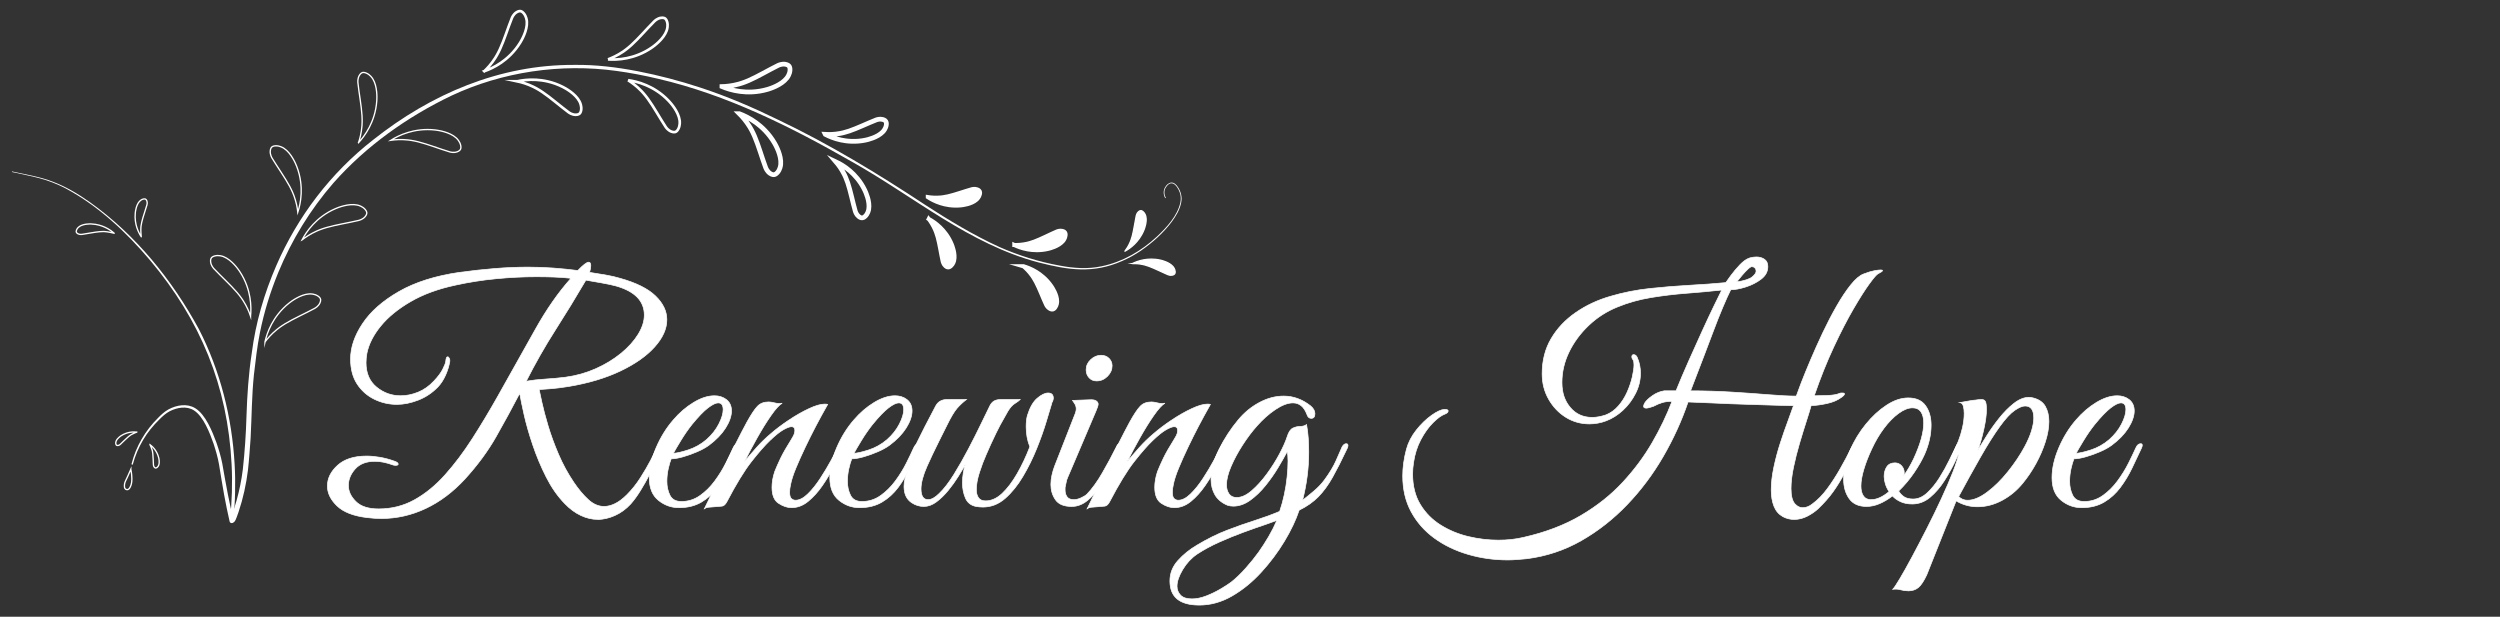 <?xml version="1.0" encoding="UTF-8"?>
<svg xmlns="http://www.w3.org/2000/svg" viewBox="0 0 3697 912">
  <rect x="0" y="0" width="3697" height="912" fill="#333333" stroke="none"/>
  <defs>
    <style>
      .cls-1, .cls-2, .cls-3, .cls-4 {
        fill: #fff;
      }

      .cls-2, .cls-5, .cls-3, .cls-6, .cls-4, .cls-7 {
        stroke: #fff;
        stroke-miterlimit: 10;
      }

      .cls-2, .cls-5, .cls-3, .cls-6, .cls-7 {
        stroke-linecap: round;
      }

      .cls-2, .cls-6 {
        stroke-width: 2px;
      }

      .cls-5 {
        stroke-width: 7px;
      }

      .cls-5, .cls-6, .cls-7 {
        fill: none;
      }

      .cls-3 {
        stroke-width: 6px;
      }

      .cls-7 {
        stroke-width: 4px;
      }
    </style>
  </defs>
  <g id="New_Logo" data-name="New Logo">
    <path class="cls-1" d="m18.1,253.58c20.17,4.55,40.91,7.62,60.31,15.21,19.43,7.43,37.51,18.15,54.44,30.13,67.77,48.36,121.61,114.72,161.17,187.61,31.79,61.79,49.05,130.74,52.95,200.02.83,13.84,1.01,27.83.68,41.69-.29,13.9-1.17,27.8-2.6,41.64-.14,1.37-1.37,2.37-2.74,2.23-1.37-.14-2.37-1.37-2.23-2.74,1.5-13.71,2.46-27.47,2.83-41.26.4-13.75.32-27.61-.42-41.33-5.85-116.09-46.01-212.9-120.38-301.66-35.5-41.94-76.61-80.56-125.33-106.64-12.18-6.31-25.2-11.4-38.46-14.93-13.31-3.63-26.96-5.91-40.41-9.13-.23-.06-.37-.29-.32-.52.05-.23.29-.37.52-.32h0Z"/>
    <path class="cls-1" d="m194.53,686c6.48-25.72,20.32-49.39,39.18-68,4.6-4.72,9.58-9.4,15.59-12.68,11.95-6.35,27.24-9.12,39.4-1.67,15.23,9.2,25.26,34.41,31.26,50.63,3.52,10.19,6.68,20.56,8.72,31.16,2.51,14.16,5.56,31.96,8.36,46,2.55,12.85,5.35,25.64,8.43,38.37.4,1.63-.61,3.28-2.24,3.67-1.65.4-3.3-.63-3.68-2.28-2.93-12.85-5.59-25.76-7.98-38.71-2.61-14.08-5.44-31.97-7.77-46.18-1.86-10.37-4.82-20.55-8.13-30.55-5.5-15.48-14.85-40.05-28.92-48.88-10.82-6.88-25.01-4.28-35.88,1.31-5.6,2.96-10.4,7.31-15,11.92-9.31,9.13-17.65,19.22-24.24,30.48-6.64,11.2-11.76,23.31-15.16,35.91-.14.53-.69.85-1.23.71-.53-.14-.84-.68-.71-1.21h0Z"/>
    <path class="cls-1" d="m1723.07,292.75c-2.83-4.66-2.98-10.75-.32-15.5,1.94-3.5,5.11-6.9,9.35-7.29,4.25-.23,7.65,3.44,9.76,6.66,4.51,6.66,6.57,14.94,4.89,22.87-2,10.47-7.58,19.79-13.78,28.27-12.67,16.82-28.55,31.02-45.82,42.97-8.73,5.88-17.95,11.05-27.62,15.21-42.85,19.02-79.83,13.4-123.57,2.2-102.57-26.86-184.78-97.71-275.7-148.68-90.46-51.79-185.12-99.26-287.19-122.99-20.2-4.78-40.94-8.82-61.5-11.6-82.5-11.31-168.3,1.2-243.77,36.5-65.57,31.4-126.4,74.54-174.67,129.13-34.13,39.22-61.68,84.2-81.54,132.23-11.86,28.82-21.12,58.81-27.26,89.37-4.04,20.39-6.45,41.23-8.81,61.85-3.28,31.25-3.24,62.55-4.92,93.96-1.15,15.82-2.14,31.43-3.91,47.18-2.61,21.05-7.11,41.87-13.9,61.98-.85,2.52-1.79,5.01-2.69,7.51-1.01,2.46-1.71,5.07-3.64,7.14-1.29,1.37-3.44,1.45-4.82.16-.71-.67-1.07-1.56-1.08-2.47-.04-2.86,1.25-5.15,2.16-7.62,2.71-7.25,5.15-14.58,7.22-22.05,4.17-14.92,7.21-30.21,9.15-45.6,2.85-25.96,4.61-51.86,5.37-78,.98-31.45,3.1-63.1,7.88-94.22,5.66-44.44,18.36-87.98,36.18-129.04,31.63-72.93,80.49-137.02,143.15-186.01,85.5-67.82,187.31-111.48,297.59-110.91,31.6-.47,63.1,3.47,94.08,9.41,30.88,6.05,61.52,14.05,91.4,23.86,39.95,12.99,78.61,29.6,116.31,48.03,75.73,36.07,147.59,79.8,217.51,125.95,35.08,22.74,70.95,44.45,108.99,61.88,28.65,12.63,58.75,22.09,89.57,27.66,20.45,3.94,41.54,5.42,62.01.98,30.74-6.32,58.73-22.59,81.61-43.81,14.51-13.68,30.54-30.9,34.79-50.67.96-5.05.78-10.35-1.12-15.13-4.16-10.83-12.61-19.66-20.7-6.39-2.57,4.48-2.33,10.09.25,14.5.14.24.06.54-.18.68s-.54.06-.68-.18h0Z"/>
    <path class="cls-6" d="m370.5,467.5c.67-6.66,1-16.45-1-28-1.71-9.88-5.63-23.86-15-38-1.85-2.79-11.62-17.21-24-22-1.64-.63-7.13-2.57-13-1-3.34.89-4.53,2.32-5,3-.27.4-1.49,2.25-1,6,.69,5.31,4.09,9.03,5,10,10.4,11.09,24.53,23.88,34,35,5.15,6.05,8.24,10.81,9,12,5.74,8.95,9.06,17.19,11,23Z"/>
    <path class="cls-6" d="m202.05,639.06c-2.27-.26-5.62-.43-9.57.19-3.38.53-8.18,1.8-13.07,4.92-.96.62-5.94,3.88-7.65,8.08-.23.56-.92,2.42-.41,4.44.29,1.15.77,1.56,1,1.72.13.1.76.52,2.05.37,1.82-.21,3.11-1.35,3.44-1.66,3.85-3.49,8.29-8.26,12.14-11.43.86-.71,1.73-1.43,2.85-2.18,0,0,.62-.42,1.3-.83,2.64-1.6,7.38-3.43,7.92-3.64Z"/>
    <path class="cls-6" d="m221.82,657.55c1.83,1.38,4.37,3.56,6.8,6.74,2.09,2.72,4.69,6.95,6.07,12.58.27,1.11,1.63,6.91-.04,11.13-.22.56-1.01,2.39-2.76,3.5-1,.63-1.63.6-1.91.56-.16-.02-.91-.15-1.74-1.14-1.17-1.4-1.32-3.12-1.35-3.57-.38-5.18-.31-11.7-.91-16.65-.13-1.11-.27-2.23-.56-3.54,0,0-.16-.73-.37-1.5-.81-2.98-2.98-7.57-3.23-8.09Z"/>
    <path class="cls-6" d="m193.42,694.15c-3.23,7.35-5.81,13.15-7.86,17.29-.23.47-1.46,2.95-1.57,6.29-.05,1.67-.14,4.15,1.57,5.5.07.05,1.43,1.1,3.14.79,1.18-.22,2.49-1.08,3.93-3.93,1.91-3.79,2.41-7.8,2.36-12.57-.04-3.32-.35-7.92-1.57-13.36Z"/>
    <path class="cls-6" d="m391.86,505.64c1.46-6.53,4.21-15.94,9.74-26.27,4.73-8.84,12.84-20.89,26.18-31.37,2.63-2.07,16.43-12.69,29.69-13.35,1.76-.09,7.58-.2,12.66,3.13,2.89,1.9,3.57,3.62,3.8,4.42.14.46.7,2.6-.93,6.01-2.32,4.83-6.72,7.29-7.89,7.92-13.36,7.26-30.79,14.96-43.27,22.55-6.79,4.13-11.21,7.67-12.31,8.57-8.26,6.69-14,13.48-17.67,18.38Z"/>
    <path class="cls-6" d="m168.73,344.81c-2.71-2.38-6.9-5.59-12.59-8.32-4.86-2.34-12.22-5-21.35-5.31-1.8-.06-11.18-.29-17.15,3.64-.79.52-3.36,2.32-4.51,5.39-.65,1.74-.4,2.71-.25,3.13.09.24.52,1.36,2.32,2.32,2.54,1.36,5.24,1.03,5.95.94,8.11-1.09,18.14-3.28,25.98-3.95,1.75-.15,3.52-.3,5.64-.28,0,0,1.18.01,2.44.09,4.85.3,12.63,2.16,13.52,2.38Z"/>
    <path class="cls-6" d="m208.81,349.99c-1.97-3.02-4.56-7.61-6.47-13.63-1.63-5.14-3.23-12.8-2.26-21.88.19-1.79,1.28-11.11,6.01-16.47.63-.71,2.77-3,5.97-3.7,1.82-.4,2.74-.02,3.13.19.23.12,1.27.71,1.97,2.62.99,2.71.29,5.33.09,6.02-2.22,7.88-5.8,17.5-7.57,25.16-.39,1.71-.79,3.45-1.07,5.55,0,0-.15,1.17-.25,2.42-.39,4.84.36,12.81.45,13.72Z"/>
    <path class="cls-6" d="m440.42,313.82c2.06-6.37,4.46-15.87,4.94-27.58.41-10.02-.46-24.51-6.63-40.31-1.22-3.11-7.72-19.28-18.81-26.57-1.47-.97-6.43-4.02-12.5-3.72-3.45.17-4.92,1.31-5.52,1.88-.35.33-1.93,1.89-2.24,5.65-.45,5.34,2.09,9.69,2.77,10.83,7.82,13.03,18.94,28.52,25.84,41.39,3.76,7.01,5.77,12.3,6.26,13.63,3.72,9.96,5.22,18.72,5.89,24.8Z"/>
    <path class="cls-6" d="m446.68,354.76c3.11-5.93,8.21-14.29,16.23-22.84,6.86-7.31,17.82-16.84,33.42-23.49,3.07-1.31,19.17-7.99,32.14-5.18,1.72.37,7.37,1.77,11.41,6.31,2.3,2.58,2.51,4.43,2.53,5.26.01.48,0,2.7-2.46,5.56-3.5,4.06-8.38,5.29-9.67,5.6-14.78,3.54-33.62,6.45-47.64,10.54-7.63,2.22-12.82,4.5-14.12,5.07-9.71,4.32-17.02,9.38-21.83,13.16Z"/>
    <path class="cls-6" d="m578.04,207.41c5.67-3.57,14.28-8.23,25.51-11.59,9.61-2.87,23.87-5.6,40.7-3.52,3.32.41,20.58,2.72,30.39,11.67,1.3,1.18,5.48,5.24,6.69,11.19.69,3.39-.06,5.09-.46,5.81-.23.42-1.35,2.34-4.92,3.57-5.06,1.75-9.91.36-11.18-.02-14.56-4.36-32.31-11.31-46.49-14.83-7.72-1.91-13.35-2.55-14.75-2.7-10.57-1.15-19.43-.44-25.49.41Z"/>
    <path class="cls-6" d="m530.18,210.99c4.55-4.91,10.72-12.52,16.08-22.94,4.59-8.92,9.89-22.43,10.94-39.36.21-3.34,1.11-20.73-5.89-32.02-.93-1.49-4.14-6.35-9.77-8.63-3.2-1.3-5.01-.88-5.8-.62-.46.15-2.54.9-4.41,4.18-2.65,4.65-2.18,9.67-2.04,10.99,1.61,15.12,5.18,33.84,6.03,48.42.46,7.94.06,13.59-.05,15-.82,10.6-3.14,19.18-5.09,24.98Z"/>
    <path class="cls-7" d="m716.16,105.31c6.32-2.2,15.34-6.02,24.97-12.7,8.24-5.71,19.27-15.15,28.15-29.61,1.75-2.85,10.72-17.78,9.85-31.03-.12-1.75-.67-7.55-4.57-12.21-2.22-2.65-4.01-3.13-4.83-3.27-.48-.08-2.67-.4-5.86,1.62-4.53,2.86-6.47,7.52-6.96,8.75-5.68,14.1-11.32,32.31-17.43,45.58-3.32,7.22-6.33,12.02-7.09,13.22-5.7,8.97-11.78,15.45-16.23,19.66Z"/>
    <path class="cls-7" d="m764.96,120.24c6.54-1.42,16.23-2.87,27.93-2.2,10.01.58,24.35,2.87,39.46,10.57,2.98,1.52,18.42,9.58,24.59,21.34.82,1.56,3.37,6.79,2.48,12.8-.51,3.42-1.79,4.76-2.41,5.31-.36.32-2.07,1.73-5.85,1.68-5.36-.08-9.44-3.04-10.5-3.83-12.2-9.07-26.52-21.65-38.65-29.79-6.6-4.43-11.68-6.95-12.95-7.57-9.54-4.68-18.11-7.04-24.1-8.31Z"/>
    <path class="cls-7" d="m928.79,118.61c6.63.9,16.23,2.86,27,7.5,9.21,3.97,21.9,11.03,33.46,23.44,2.28,2.45,14.03,15.31,15.8,28.46.23,1.74.84,7.54-2.06,12.88-1.65,3.04-3.31,3.86-4.08,4.16-.45.17-2.54.92-6.07-.43-5-1.91-7.83-6.08-8.56-7.19-8.36-12.7-17.5-29.42-26.12-41.22-4.69-6.42-8.59-10.53-9.57-11.55-7.36-7.66-14.61-12.81-19.8-16.06Z"/>
    <path class="cls-7" d="m899.13,87.82c6.68.46,16.48.5,27.96-1.85,9.82-2.01,23.68-6.35,37.53-16.15,2.73-1.93,16.85-12.14,21.26-24.66.58-1.66,2.35-7.21.6-13.02-1-3.31-2.46-4.46-3.15-4.91-.41-.26-2.3-1.42-6.03-.82-5.29.85-8.9,4.37-9.84,5.3-10.77,10.73-23.12,25.25-33.95,35.05-5.89,5.33-10.55,8.56-11.72,9.36-8.77,6.01-16.91,9.58-22.65,11.7Z"/>
    <path class="cls-5" d="m1067.65,128.03c6.18,2.59,15.44,5.77,27.07,7.24,9.95,1.25,24.47,1.6,40.73-3.22,3.2-.95,19.86-6.07,28.06-16.51,1.09-1.38,4.55-6.07,4.76-12.14.12-3.45-.89-5.01-1.41-5.66-.3-.38-1.72-2.08-5.44-2.71-5.28-.89-9.83,1.27-11.03,1.85-13.65,6.7-30.01,16.47-43.42,22.27-7.3,3.15-12.74,4.71-14.11,5.09-10.23,2.87-19.09,3.63-25.21,3.79Z"/>
    <path class="cls-5" d="m1093.39,168.16c6.27,2.36,15.19,6.4,24.65,13.31,8.1,5.92,18.89,15.63,27.41,30.29,1.68,2.89,10.27,18.04,9.08,31.27-.16,1.75-.86,7.53-4.87,12.1-2.28,2.6-4.09,3.03-4.91,3.15-.48.07-2.68.33-5.82-1.76-4.45-2.97-6.28-7.67-6.75-8.92-5.33-14.24-10.52-32.58-16.3-45.99-3.14-7.3-6.04-12.17-6.77-13.39-5.48-9.11-11.39-15.74-15.74-20.06Z"/>
    <path class="cls-5" d="m1220.48,198.7c5.24,2.73,13.14,6.22,23.25,8.36,8.65,1.84,21.38,3.22,36.02.18,2.89-.6,17.9-3.87,25.88-12.43,1.06-1.13,4.44-5,5.08-10.31.36-3.03-.41-4.47-.82-5.08-.23-.35-1.36-1.96-4.58-2.79-4.57-1.18-8.74.39-9.83.81-12.49,4.88-27.59,12.25-39.8,16.36-6.64,2.23-11.55,3.2-12.77,3.43-9.21,1.76-17.04,1.78-22.43,1.46Z"/>
    <path class="cls-5" d="m1236.21,239.35c5.34,2.51,12.9,6.7,20.73,13.44,6.7,5.77,15.5,15.07,21.95,28.57,1.27,2.66,7.76,16.59,5.77,28.12-.26,1.53-1.29,6.56-5.13,10.29-2.19,2.12-3.81,2.38-4.54,2.42-.42.03-2.38.1-4.99-1.96-3.71-2.93-4.98-7.19-5.3-8.31-3.68-12.89-6.95-29.38-11.07-41.58-2.24-6.64-4.44-11.13-5-12.25-4.17-8.39-8.9-14.64-12.42-18.74Z"/>
    <path class="cls-3" d="m1372.05,291.47c4.17,2.74,10.51,6.33,18.83,8.99,7.11,2.28,17.69,4.51,30.25,3.2,2.48-.26,15.36-1.73,22.79-8.26.98-.86,4.16-3.82,5.14-8.24.56-2.51.03-3.79-.26-4.33-.17-.32-.97-1.76-3.62-2.73-3.74-1.38-7.37-.41-8.32-.15-10.9,3.04-24.22,7.96-34.82,10.37-5.77,1.31-9.97,1.71-11.02,1.8-7.88.7-14.47.05-18.97-.67Z"/>
    <path class="cls-3" d="m1373.4,323.78c4.39,2.37,10.56,6.25,16.85,12.31,5.38,5.18,12.37,13.43,17.17,25.11.95,2.3,5.76,14.35,3.55,23.98-.29,1.28-1.39,5.47-4.81,8.43-1.95,1.68-3.32,1.82-3.94,1.83-.36,0-2.01-.02-4.12-1.89-2.99-2.64-3.86-6.29-4.08-7.26-2.5-11.04-4.48-25.1-7.39-35.58-1.58-5.7-3.23-9.59-3.64-10.56-3.12-7.27-6.82-12.76-9.59-16.38Z"/>
    <path class="cls-3" d="m1499.97,362.32c4.49,2.17,11.25,4.9,19.84,6.45,7.35,1.32,18.13,2.15,30.41-.8,2.42-.58,15-3.73,21.51-11.17.86-.99,3.62-4.33,4.02-8.84.23-2.56-.47-3.76-.82-4.26-.21-.29-1.2-1.61-3.94-2.23-3.89-.87-7.36.56-8.27.95-10.41,4.45-22.96,11.07-33.16,14.85-5.55,2.06-9.66,3-10.69,3.23-7.72,1.73-14.34,1.95-18.9,1.83Z"/>
    <path class="cls-3" d="m1513.48,393.73c4.79,1.38,11.65,3.86,19.08,8.44,6.36,3.92,14.94,10.5,22.12,20.89,1.41,2.05,8.68,12.79,8.57,22.68-.02,1.31-.2,5.64-2.91,9.26-1.54,2.06-2.86,2.49-3.46,2.63-.35.08-1.97.4-4.42-.97-3.48-1.95-5.11-5.33-5.53-6.22-4.79-10.26-9.72-23.57-14.78-33.19-2.76-5.24-5.19-8.68-5.8-9.54-4.6-6.44-9.38-11.02-12.86-13.97Z"/>
    <path class="cls-2" d="m1663.7,371.37c3.63-2.01,8.73-5.29,13.9-10.38,4.42-4.35,10.16-11.27,14.05-21.03.77-1.92,4.66-11.98,2.74-19.97-.26-1.06-1.2-4.54-4.07-6.97-1.63-1.38-2.78-1.49-3.29-1.49-.3,0-1.67.04-3.41,1.61-2.46,2.22-3.15,5.27-3.33,6.07-1.98,9.2-3.51,20.9-5.83,29.64-1.27,4.76-2.6,8-2.94,8.81-2.53,6.07-5.56,10.67-7.83,13.7Z"/>
    <path class="cls-2" d="m1674.69,389.74c3.72-1.82,9.34-4.12,16.47-5.44,6.1-1.13,15.06-1.86,25.28.54,2.01.47,12.49,3.04,17.93,9.2.72.82,3.03,3.59,3.37,7.33.2,2.13-.37,3.13-.67,3.55-.17.24-.99,1.35-3.27,1.87-3.23.74-6.12-.43-6.88-.75-8.67-3.65-19.13-9.11-27.63-12.22-4.62-1.69-8.04-2.46-8.9-2.65-6.43-1.41-11.93-1.56-15.72-1.44Z"/>
  </g>
  <g id="Text">
    <g>
      <path class="cls-4" d="m884.23,768.15c-8.54,0-17-1.99-25.38-5.94-8.39-3.97-16.23-9.76-23.55-17.38-10.67-10.97-19.89-24.15-27.66-39.55-7.77-15.39-14.4-31.24-19.89-47.55-5.49-16.3-9.76-31.24-12.8-44.81-3.05-13.56-5.19-24-6.4-31.32-11.28,21.65-22.94,43.06-34.98,64.24-12.04,21.19-27.36,41.99-45.95,62.41-17.68,19.2-37.04,33.76-58.07,43.66-21.03,9.9-42.83,14.86-65.38,14.86-7.02,0-14.17-.46-21.49-1.37-20.12-2.44-34.91-8.23-44.35-17.37-9.45-9.14-14.17-18.9-14.17-29.26,0-11.27,5.03-21.49,15.09-30.63,10.06-9.14,24.38-13.72,42.98-13.72,6.09,0,12.65.61,19.66,1.83,7.01,1.22,14.32,3.2,21.95,5.94,3.35,1.22,5.03,2.59,5.03,4.12,0,1.22-1.22,1.83-3.66,1.83-1.53,0-2.74-.15-3.66-.46-10.06-3.66-19.05-5.49-26.98-5.49-12.8,0-22.56,3.74-29.26,11.2-6.71,7.47-10.06,15.62-10.06,24.46s3.66,16.46,10.97,23.78,18.59,10.97,33.83,10.97c19.2,0,36.88-4.49,53.04-13.49,16.15-8.99,31.24-21.33,45.26-37.04,14.02-15.7,27.43-33.53,40.24-53.49,12.8-19.96,25.3-40.76,37.49-62.41,20.42-36.27,38.94-69.27,55.55-98.99,16.61-29.72,34.21-54.94,52.81-75.67-8.23-.91-16.62-1.52-25.15-1.83-8.54-.3-17.22-.46-26.06-.46-19.2,0-39.09.99-59.67,2.97-20.58,1.99-40.46,5.11-59.67,9.37-25.91,5.49-48.16,13.65-66.75,24.46-18.6,10.82-33.31,22.86-44.12,36.12-10.82,13.26-17.6,26.6-20.35,40.01-.91,4.88-1.37,9.6-1.37,14.17,0,15.54,5.18,27.59,15.55,36.12,10.36,8.54,22.25,12.8,35.66,12.8,8.53,0,17.15-1.75,25.83-5.26,8.69-3.5,16.53-9.07,23.55-16.69,5.79-6.09,10.06-11.81,12.8-17.15,2.74-5.33,4.27-9.37,4.57-12.12.3-4.27,1.21-6.4,2.74-6.4.91,0,1.75.76,2.51,2.29.76,1.53.99,3.05.69,4.57-1.22,7.02-3.36,13.87-6.4,20.58-3.05,6.71-6.71,12.34-10.97,16.92-8.54,8.84-18.29,15.4-29.26,19.66-10.97,4.27-21.49,6.4-31.55,6.4-11.89,0-23.09-2.59-33.61-7.77-10.52-5.18-18.97-12.72-25.38-22.63-6.4-9.9-9.6-22.18-9.6-36.81,0-17.07,5.94-34.52,17.83-52.35,11.89-17.83,29.79-33.61,53.72-47.32,23.93-13.72,53.72-23.16,89.39-28.35,17.98-2.44,35.44-4.34,52.35-5.72,16.92-1.37,33.3-2.06,49.15-2.06,12.8,0,25.3.46,37.49,1.37,12.19.91,24.23,2.14,36.12,3.66,7.92-8.23,13.26-12.34,16-12.34,2.13,0,3.2,1.68,3.2,5.03,0,1.22-.16,2.74-.46,4.57-.31,1.83-.76,3.66-1.37,5.49,8.23,1.22,16.23,2.51,24,3.89,7.77,1.37,14.7,2.97,20.8,4.8,24.08,6.71,41.68,15.47,52.81,26.29,11.12,10.82,16.69,22.48,16.69,34.98,0,13.42-6.02,26.83-18.06,40.24-12.04,13.42-28.96,25.3-50.75,35.66-21.8,10.37-47.32,17.99-76.58,22.86-9.45,1.53-17.76,2.59-24.92,3.2-7.17.61-13.34,1.07-18.52,1.37.61,3.05,1.98,9.45,4.12,19.2,2.13,9.76,5.18,21.26,9.14,34.52,3.96,13.26,9.07,27.2,15.32,41.84,6.24,14.63,13.79,28.5,22.63,41.61,7.01,10.37,14.17,18.9,21.49,25.6,7.32,6.71,15.09,10.06,23.32,10.06,5.18,0,10.59-1.37,16.23-4.12,5.64-2.74,11.5-7.16,17.6-13.26,7.32-7.32,13.94-15.62,19.89-24.92,5.94-9.29,11.04-18.06,15.32-26.29,4.26-8.23,7.16-14.02,8.69-17.37,2.44-4.26,5.03-6.4,7.77-6.4.92,0,1.37.61,1.37,1.83,0,.61-.46,2.14-1.37,4.57-1.53,3.36-3.81,8.46-6.86,15.32-3.05,6.86-6.71,14.4-10.97,22.63-4.27,8.23-8.84,16.31-13.72,24.23-4.88,7.93-9.76,14.63-14.63,20.12-7.01,7.62-14.86,13.33-23.55,17.15-8.69,3.81-17,5.71-24.92,5.71Zm-106.08-204.38c8.84-1.52,18.29-2.59,28.35-3.2,10.06-.61,19.96-1.52,29.72-2.74,15.85-2.13,30.78-6.32,44.81-12.57,14.02-6.24,26.44-13.79,37.26-22.63,10.82-8.84,19.27-18.21,25.38-28.12,6.09-9.9,9.14-19.43,9.14-28.58,0-20.72-13.87-35.05-41.61-42.98-5.49-1.52-12.57-3.04-21.26-4.57-8.69-1.52-16.54-2.89-23.55-4.12-14.63,25-29.65,49.54-45.04,73.61-15.39,24.08-29.8,49.38-43.21,75.9Z"/>
      <path class="cls-4" d="m1004.02,750.77c-11.28,0-21.42-3.66-30.41-10.97-8.99-7.32-13.49-18.44-13.49-33.38,0-13.72,3.35-28.42,10.06-44.12,6.7-15.7,15.24-29.49,25.6-41.38,8.84-10.36,18.75-18.9,29.72-25.6,10.97-6.7,21.33-10.06,31.09-10.06,6.7,0,12.5,1.83,17.38,5.49,5.18,3.96,7.77,9.6,7.77,16.92s-2.9,16-8.69,25.15c-5.79,9.14-14.02,17.68-24.69,25.6-4.57,3.36-10.37,6.56-17.37,9.6-7.02,3.05-14.02,5.57-21.03,7.54-7.02,1.99-12.8,2.97-17.38,2.97-1.53,3.66-2.97,8.54-4.34,14.63-1.37,6.1-2.06,12.34-2.06,18.75,0,7.62,1.52,14.48,4.57,20.58,3.04,6.1,8.69,9.14,16.92,9.14,10.06,0,19.2-2.89,27.43-8.69,8.23-5.79,15.55-13.03,21.95-21.72,6.4-8.69,11.81-17.45,16.23-26.29,4.41-8.84,8-16.3,10.74-22.4,1.83-4.27,4.26-6.4,7.32-6.4,1.52,0,2.29.76,2.29,2.29,0,1.22-.46,2.74-1.37,4.57-4.27,9.14-8.84,18.82-13.72,29.03-4.88,10.22-10.67,19.82-17.38,28.8-6.71,8.99-14.71,16.23-24,21.72-9.3,5.49-20.35,8.23-33.15,8.23Zm-8.23-80.47c4.26,0,11.43-1.6,21.49-4.8s19.2-8.3,27.43-15.32c7.92-7.01,14.02-14.7,18.29-23.09,4.27-8.38,6.4-15.47,6.4-21.26,0-6.7-2.44-10.06-7.32-10.06-3.66,0-8.69,2.44-15.09,7.32-6.4,4.88-14.33,13.11-23.78,24.69-5.79,7.32-11.28,15.25-16.46,23.78-5.19,8.54-8.84,14.79-10.97,18.75Z"/>
      <path class="cls-4" d="m1041.5,752.6c10.97-22.25,21.56-44.27,31.78-66.07,10.21-21.79,20.65-42.59,31.32-62.41,6.09-10.97,11.2-18.67,15.32-23.09,4.12-4.42,9.67-6.63,16.69-6.63,2.44,0,5.03.39,7.77,1.14,2.74.76,5.49,1.14,8.23,1.14,1.83,0,3.2-.15,4.12-.46-4.27,2.44-9.76,8.46-16.46,18.06-6.71,9.6-13.57,20.65-20.58,33.15-7.01,12.5-13.26,24.23-18.75,35.21,5.79-7.01,11.81-14.02,18.06-21.03,6.24-7.01,13.18-13.72,20.8-20.12,7.32-6.4,16.07-13.03,26.29-19.89,10.21-6.86,20.19-12.57,29.95-17.15,9.75-4.57,17.52-6.86,23.32-6.86,2.13,0,3.66.16,4.57.46-6.71,11.89-12.57,22.63-17.6,32.23s-10.14,19.82-15.32,30.63c-5.19,10.82-9.83,21.19-13.95,31.09-4.11,9.91-6.79,18.22-8,24.92-.91,3.96-1.37,7.62-1.37,10.97,0,4.88.91,8.08,2.74,9.6,1.83,1.53,3.81,2.29,5.94,2.29,5.79,0,11.89-3.12,18.29-9.37,6.4-6.24,12.57-13.95,18.52-23.09,5.94-9.14,11.27-18.06,16-26.75,4.72-8.69,8.15-15.32,10.29-19.89,1.21-2.44,2.13-3.89,2.74-4.34.61-.46,1.52-.69,2.74-.69,1.83,0,2.74,1.22,2.74,3.66,0,1.53-.46,3.2-1.37,5.03-3.66,7.02-8,15.4-13.03,25.15-5.03,9.76-10.74,19.28-17.15,28.58-6.4,9.3-13.42,17.07-21.03,23.32-7.62,6.25-15.85,9.37-24.69,9.37-6.1,0-12.42-2.13-18.97-6.4-6.56-4.26-9.83-12.19-9.83-23.78,0-3.35.3-6.93.91-10.74.61-3.81,1.67-8,3.2-12.57,2.44-6.09,5.33-12.64,8.69-19.66,3.35-7.01,8.84-16.61,16.46-28.8,2.13-3.35,3.43-5.94,3.89-7.77.46-1.83.69-3.35.69-4.57,0-3.66-1.68-5.49-5.03-5.49-2.74,0-6.79,1.53-12.12,4.57-5.34,3.05-11.97,8.39-19.89,16-7.62,7.32-16.69,17.68-27.2,31.09-10.52,13.42-22.63,33.23-36.35,59.44-2.14,3.96-4.5,6.1-7.09,6.4-2.59.31-6.17.61-10.75.91-3.04.3-5.94.53-8.69.69-2.74.15-5.03.99-6.86,2.52Z"/>
      <path class="cls-4" d="m1271.03,750.77c-11.28,0-21.42-3.66-30.4-10.97-9-7.32-13.49-18.44-13.49-33.38,0-13.72,3.35-28.42,10.06-44.12,6.7-15.7,15.24-29.49,25.6-41.38,8.84-10.36,18.75-18.9,29.72-25.6,10.97-6.7,21.33-10.06,31.09-10.06,6.7,0,12.5,1.83,17.38,5.49,5.18,3.96,7.77,9.6,7.77,16.92s-2.9,16-8.69,25.15c-5.79,9.14-14.02,17.68-24.69,25.6-4.57,3.36-10.37,6.56-17.37,9.6-7.02,3.05-14.02,5.57-21.03,7.54-7.02,1.99-12.8,2.97-17.37,2.97-1.53,3.66-2.97,8.54-4.34,14.63-1.37,6.1-2.06,12.34-2.06,18.75,0,7.62,1.52,14.48,4.57,20.58,3.04,6.1,8.69,9.14,16.92,9.14,10.06,0,19.2-2.89,27.43-8.69,8.23-5.79,15.55-13.03,21.95-21.72,6.4-8.69,11.81-17.45,16.23-26.29,4.41-8.84,8-16.3,10.74-22.4,1.83-4.27,4.26-6.4,7.32-6.4,1.52,0,2.29.76,2.29,2.29,0,1.22-.46,2.74-1.37,4.57-4.27,9.14-8.84,18.82-13.72,29.03-4.88,10.22-10.67,19.82-17.38,28.8-6.71,8.99-14.71,16.23-24,21.72-9.3,5.49-20.35,8.23-33.15,8.23Zm-8.23-80.47c4.26,0,11.43-1.6,21.49-4.8s19.2-8.3,27.43-15.32c7.92-7.01,14.02-14.7,18.29-23.09,4.27-8.38,6.4-15.47,6.4-21.26,0-6.7-2.44-10.06-7.32-10.06-3.66,0-8.69,2.44-15.09,7.32-6.4,4.88-14.33,13.11-23.78,24.69-5.79,7.32-11.28,15.25-16.46,23.78-5.19,8.54-8.84,14.79-10.97,18.75Z"/>
      <path class="cls-4" d="m1453.45,749.86c-1.83,0-3.43-.08-4.8-.23-1.37-.16-3.13-.39-5.26-.69-7.62-1.52-12.88-5.71-15.77-12.57-2.9-6.86-4.34-14.25-4.34-22.18,0-4.87.38-9.67,1.14-14.4.76-4.72,1.75-8.92,2.97-12.57-2.74,4.88-6.25,10.75-10.52,17.6-4.27,6.86-9.14,13.65-14.63,20.35-5.49,6.71-11.28,12.34-17.37,16.92-6.1,4.57-12.35,6.86-18.75,6.86s-12.34-1.83-17.83-5.49c-5.49-3.66-8.99-8.84-10.52-15.55-.31-1.52-.54-2.97-.69-4.34-.16-1.37-.23-2.66-.23-3.89,0-7.92,1.9-15.62,5.72-23.09,3.81-7.47,7.39-14.7,10.74-21.72-.91,0-1.91-.3-2.97-.92-1.07-.61-1.6-1.52-1.6-2.74s.3-2.44.92-3.66c.91-1.52,1.44-2.51,1.6-2.97.15-.46.61-1.52,1.37-3.2.76-1.67,2.36-4.95,4.8-9.83,2.74-5.79,6.17-12.64,10.29-20.58,4.12-7.92,9.37-17.98,15.77-30.18,3.35-6.7,9.14-10.06,17.37-10.06h28.35c-5.19,3.96-9.83,8.31-13.95,13.03-4.11,4.73-9.22,13.34-15.32,25.83-4.27,8.54-8,16-11.2,22.4-3.2,6.4-6.4,12.96-9.6,19.66-3.2,6.71-5.87,12.5-8,17.37-3.05,6.71-5.34,12.96-6.86,18.75-1.53,5.79-2.29,10.82-2.29,15.09,0,10.67,3.5,16,10.52,16,4.87,0,10.36-3.04,16.46-9.14,7.01-6.7,14.25-16.07,21.72-28.12,7.47-12.04,14.7-24.76,21.72-38.18,7.01-13.41,13.26-25.83,18.75-37.26,5.49-11.43,9.6-19.89,12.35-25.38,1.52-3.35,3.58-5.87,6.17-7.54,2.59-1.67,6.32-2.51,11.2-2.51h27.89c-1.83,1.83-4.5,3.81-8,5.94-3.51,2.14-6.94,5.94-10.29,11.43-4.27,7.32-8.08,14.1-11.43,20.35-3.36,6.25-7.93,15.62-13.72,28.12-1.22,2.74-3.59,8.08-7.09,16-3.51,7.93-6.79,16.62-9.83,26.06-3.05,9.45-4.57,17.99-4.57,25.6,0,4.88,1.06,8.84,3.2,11.89,2.13,3.05,5.64,4.57,10.52,4.57,8.53,0,16.69-3.66,24.46-10.97,7.77-7.32,15.16-17.07,22.18-29.26,7.01-12.19,13.26-25.45,18.75-39.78-3.66-9.14-5.49-19.05-5.49-29.72,0-6.4.61-11.89,1.83-16.46,3.66-11.89,8.53-20.42,14.63-25.6,6.09-5.18,11.43-7.77,16-7.77,5.18,0,7.77,2.59,7.77,7.77,0,1.22-.46,3.05-1.37,5.49-.61,0-.92.61-.92,1.83-1.83,6.1-4.57,15.25-8.23,27.43-3.66,12.2-8.39,25.45-14.17,39.78-5.79,14.33-12.57,28.05-20.35,41.15-7.77,13.11-16.54,23.93-26.29,32.46-9.76,8.54-20.73,12.8-32.92,12.8Z"/>
      <path class="cls-4" d="m1584.67,748.95c-11.28,0-19.2-3.27-23.78-9.83-4.57-6.55-6.86-14.1-6.86-22.63,0-4.57.53-9.22,1.6-13.95,1.06-4.72,2.36-9.07,3.89-13.03l30.63-78.18c.91-2.44,1.37-4.57,1.37-6.4,0-3.04-.76-5.71-2.29-8-1.53-2.29-2.59-3.89-3.2-4.8l25.15-.91c4.57-.3,7.84.23,9.83,1.6,1.98,1.37,2.97,2.97,2.97,4.8s-1.07,5.19-3.2,10.06l-37.95,89.16c-3.36,7.62-5.19,12.04-5.49,13.26-.92,4.57-1.53,7.47-1.83,8.69-.31,1.22-.46,1.99-.46,2.29v3.66c0,3.96.99,7.32,2.97,10.06,1.98,2.74,5.41,4.12,10.29,4.12,3.04,0,6.55-.92,10.52-2.74,3.96-1.83,6.86-3.66,8.69-5.49,7.62-7.92,15.16-18.36,22.63-31.32,7.47-12.95,14.4-25.83,20.8-38.63,1.21-3.04,2.74-4.57,4.57-4.57,1.52,0,2.29,1.07,2.29,3.2,0,1.22-.46,3.05-1.37,5.49-3.05,6.4-6.86,14.33-11.43,23.78-4.57,9.45-9.99,18.82-16.23,28.12-6.25,9.3-13.03,17-20.35,23.09-7.32,6.1-15.25,9.14-23.78,9.14Zm37.03-185.63c-4.57,0-8.31-1.6-11.2-4.8-2.9-3.2-4.34-7.09-4.34-11.66,0-5.79,2.29-10.82,6.86-15.09,4.57-4.27,9.6-6.4,15.09-6.4,4.87,0,8.84,1.53,11.89,4.57,3.04,3.05,4.57,6.71,4.57,10.97,0,5.79-2.29,10.97-6.86,15.54s-9.91,6.86-16,6.86Z"/>
      <path class="cls-4" d="m1607.53,752.6c10.97-22.25,21.56-44.27,31.78-66.07,10.21-21.79,20.65-42.59,31.32-62.41,6.09-10.97,11.2-18.67,15.32-23.09,4.12-4.42,9.67-6.63,16.69-6.63,2.44,0,5.03.39,7.77,1.14,2.74.76,5.49,1.14,8.23,1.14,1.83,0,3.2-.15,4.12-.46-4.27,2.44-9.76,8.46-16.46,18.06-6.71,9.6-13.57,20.65-20.58,33.15-7.01,12.5-13.26,24.23-18.75,35.21,5.79-7.01,11.81-14.02,18.06-21.03,6.24-7.01,13.18-13.72,20.8-20.12,7.32-6.4,16.07-13.03,26.29-19.89,10.21-6.86,20.19-12.57,29.95-17.15,9.75-4.57,17.52-6.86,23.32-6.86,2.13,0,3.66.16,4.57.46-6.71,11.89-12.57,22.63-17.6,32.23s-10.14,19.82-15.32,30.63c-5.19,10.82-9.83,21.19-13.95,31.09-4.11,9.91-6.79,18.22-8,24.92-.91,3.96-1.37,7.62-1.37,10.97,0,4.88.91,8.08,2.74,9.6,1.83,1.53,3.81,2.29,5.94,2.29,5.79,0,11.89-3.12,18.29-9.37,6.4-6.24,12.57-13.95,18.52-23.09,5.94-9.14,11.27-18.06,16-26.75,4.72-8.69,8.15-15.32,10.29-19.89,1.21-2.44,2.13-3.89,2.74-4.34.61-.46,1.52-.69,2.74-.69,1.83,0,2.74,1.22,2.74,3.66,0,1.53-.46,3.2-1.37,5.03-3.66,7.02-8,15.4-13.03,25.15-5.03,9.76-10.74,19.28-17.15,28.58-6.4,9.3-13.42,17.07-21.03,23.32-7.62,6.25-15.85,9.37-24.69,9.37-6.1,0-12.42-2.13-18.97-6.4-6.56-4.26-9.83-12.19-9.83-23.78,0-3.35.3-6.93.91-10.74.61-3.81,1.67-8,3.2-12.57,2.44-6.09,5.33-12.64,8.69-19.66,3.35-7.01,8.84-16.61,16.46-28.8,2.13-3.35,3.43-5.94,3.89-7.77.46-1.83.69-3.35.69-4.57,0-3.66-1.68-5.49-5.03-5.49-2.74,0-6.79,1.53-12.12,4.57-5.34,3.05-11.97,8.39-19.89,16-7.62,7.32-16.69,17.68-27.2,31.09-10.52,13.42-22.63,33.23-36.35,59.44-2.14,3.96-4.5,6.1-7.09,6.4-2.59.31-6.17.61-10.75.91-3.04.3-5.94.53-8.69.69-2.74.15-5.03.99-6.86,2.52Z"/>
      <path class="cls-4" d="m1773.5,894.8c-28.96,0-43.44-11.89-43.44-35.66,0-11.28,3.97-21.34,11.89-30.18,7.93-8.84,17.38-16.46,28.35-22.86,15.24-9.14,30.02-16.46,44.35-21.95,14.32-5.49,27.96-10.29,40.92-14.4,12.95-4.12,25.22-8.62,36.81-13.49,5.49-16.15,9.14-33.07,10.97-50.75.92-9.14,1.37-17.07,1.37-23.78s-.46-11.58-1.37-13.72c-3.36,6.4-7.77,14.17-13.26,23.32-5.49,9.14-11.74,18.06-18.75,26.75-7.02,8.69-14.56,15.93-22.63,21.72-8.08,5.79-16.39,8.69-24.92,8.69-3.05,0-5.94-.46-8.69-1.37-8.54-3.66-14.71-8.84-18.52-15.54-3.81-6.7-5.71-14.32-5.71-22.86,0-13.72,3.96-28.5,11.89-44.35,7.92-15.84,17.37-30.33,28.35-43.44,8.84-10.67,19.2-19.2,31.09-25.6,11.89-6.4,23.93-9.6,36.12-9.6,14.02,0,27.13,4.73,39.32,14.17,4.57,3.66,6.86,7.62,6.86,11.89,0,4.57-1.83,6.86-5.49,6.86-3.05,0-5.19-1.98-6.4-5.94-4.27-11.27-11.13-16.92-20.58-16.92-7.62,0-16.31,3.28-26.06,9.83-9.76,6.56-18.9,14.71-27.43,24.46-7.32,8.23-14.4,17.68-21.26,28.35-6.86,10.67-12.5,21.19-16.92,31.55-4.42,10.37-6.63,19.36-6.63,26.98,0,5.19,1.21,9.6,3.66,13.26,2.44,3.66,6.24,5.49,11.43,5.49,7.01,0,14.4-3.35,22.17-10.06,7.77-6.7,15.24-14.93,22.4-24.69,7.16-9.75,13.41-19.66,18.75-29.72,5.33-10.06,9.07-18.44,11.2-25.15,2.13-7.01,5.03-11.35,8.69-13.03,3.66-1.67,7.32-2.51,10.97-2.51s6.7-.91,9.14-2.74c1.21,6.71,2.06,13.49,2.51,20.35.46,6.86.69,13.79.69,20.8,0,23.48-3.05,47.09-9.14,70.87,5.49-4.26,11.2-8.92,17.15-13.95,5.94-5.03,11.04-10.44,15.32-16.23,7.62-10.36,13.33-19.89,17.15-28.58,3.81-8.69,6.78-15.47,8.92-20.35,1.83-3.04,3.81-4.57,5.94-4.57,1.83,0,2.74.91,2.74,2.74,0,1.53-.61,3.36-1.83,5.49-7.62,16.16-14.63,29.95-21.03,41.38-6.4,11.43-13.42,21.03-21.03,28.8-7.62,7.77-17.07,14.4-28.35,19.89-4.88,14.63-12.2,30.02-21.95,46.18-9.76,16.15-21.19,31.39-34.29,45.72-13.11,14.32-27.43,25.98-42.98,34.98-15.54,8.99-31.71,13.49-48.46,13.49Zm-10.97-9.14c6.71,0,13.79-1.45,21.26-4.34,7.47-2.9,14.55-6.33,21.26-10.29,6.7-3.96,11.89-7.32,15.54-10.06,7.01-5.49,14.17-12.34,21.49-20.58,7.32-8.23,13.72-16.16,19.2-23.78,5.18-7.32,10.13-15.02,14.86-23.09,4.72-8.08,8.76-16.08,12.12-24-2.44.91-5.42,1.98-8.92,3.2-3.51,1.21-6.02,2.13-7.54,2.74-10.06,3.35-21.11,7.24-33.15,11.66-12.04,4.42-24,9.29-35.89,14.63-11.89,5.33-22.71,11.2-32.46,17.6-8.53,5.79-15.62,13.41-21.26,22.86-5.64,9.44-8.46,17.67-8.46,24.69,0,5.18,1.76,9.6,5.26,13.26,3.51,3.66,9.07,5.49,16.69,5.49Z"/>
      <path class="cls-4" d="m2229.8,828.04c-20.42,0-40.01-2.74-58.75-8.23-18.75-5.49-35.36-13.49-49.84-24-14.48-10.52-25.91-23.48-34.29-38.86-8.39-15.39-12.57-33.15-12.57-53.27,0-12.5,1.83-25.6,5.49-39.32,2.74-10.06,7.62-19.5,14.63-28.35,7.01-8.84,14.47-16.07,22.4-21.72,7.92-5.64,14.32-8.61,19.2-8.92,3.66,0,5.49.76,5.49,2.29,0,1.83-1.53,3.36-4.57,4.57-5.19,1.83-11.13,6.1-17.83,12.8s-12.73,15.09-18.06,25.15c-5.34,10.06-8.92,21.34-10.75,33.83-.91,5.79-1.37,11.43-1.37,16.92,0,17.68,3.81,32.77,11.43,45.26,7.62,12.5,17.67,22.63,30.18,30.41,12.5,7.77,26.13,13.41,40.92,16.92,14.78,3.5,29.49,5.26,44.12,5.26,13.72,0,26.21-1.37,37.49-4.12,32.3-7.32,60.5-18.06,84.58-32.23,24.08-14.17,44.73-30.56,61.95-49.15,17.22-18.59,31.78-38.18,43.67-58.75,11.89-20.57,21.64-40.92,29.26-61.04-5.49,0-10.29.61-14.4,1.83-4.12,1.22-8.46,3.05-13.03,5.49-.91.31-2.59.84-5.03,1.6-2.44.76-4.27,1.14-5.49,1.14-2.74,0-4.12-.91-4.12-2.74,0-1.21.61-2.89,1.83-5.03,2.13-3.35,5.94-6.93,11.43-10.75,5.49-3.81,11.27-6.17,17.37-7.09h17.37c5.79-14.32,12.12-29.18,18.97-44.58,6.86-15.39,13.49-30.1,19.89-44.12,6.4-14.02,12.19-26.36,17.37-37.04,5.18-10.67,8.99-18.44,11.43-23.32-16.77,1.83-34.14,3.43-52.12,4.8-17.99,1.37-35.66,3.51-53.04,6.4-17.38,2.9-33.83,7.54-49.38,13.95-15.85,6.4-29.95,15.47-42.29,27.21-12.34,11.74-22.03,24.85-29.03,39.32-7.02,14.48-10.52,29.49-10.52,45.04s4.12,27.28,12.35,37.04c8.23,9.76,19.05,14.63,32.46,14.63,3.04,0,6.24-.3,9.6-.92,3.35-.61,6.86-1.52,10.52-2.74,7.01-2.74,13.18-7.16,18.52-13.26,5.33-6.09,9.67-12.95,13.03-20.58,3.35-7.62,5.87-15.09,7.54-22.4,1.67-7.32,2.51-13.26,2.51-17.83,0-3.66-.46-6.09-1.37-7.32-1.22-1.52-1.83-3.04-1.83-4.57,0-2.13.91-3.2,2.74-3.2,2.13,0,3.81,1.22,5.03,3.66,1.83,3.96,3.12,7.93,3.89,11.89.76,3.96,1.14,7.93,1.14,11.89,0,10.37-2.44,20.35-7.32,29.95-4.88,9.6-11.13,17.91-18.75,24.92-7.62,7.02-15.85,12.2-24.69,15.55-3.96,1.53-8.08,2.67-12.34,3.43-4.27.76-8.39,1.14-12.35,1.14-12.8,0-24.46-3.27-34.98-9.83-10.52-6.55-18.97-15.47-25.38-26.75-6.4-11.27-9.6-23.78-9.6-37.49,0-19.5,4.42-36.81,13.26-51.89,8.84-15.09,20.95-27.96,36.35-38.63,15.39-10.67,32.69-18.75,51.89-24.23,18.59-5.49,37.87-9.29,57.84-11.43,19.96-2.13,39.62-3.73,58.98-4.8,19.35-1.07,37.11-2.36,53.27-3.89,1.21-1.83,3.73-5.33,7.54-10.52,3.81-5.18,8.23-10.44,13.26-15.77,5.03-5.33,9.98-8.76,14.86-10.29,3.35-.92,6.55-1.37,9.6-1.37,4.57,0,8.53,1.14,11.89,3.43,3.35,2.29,5.03,5.87,5.03,10.75,0,7.32-3.28,13.49-9.83,18.52-6.56,5.03-14.17,8.92-22.86,11.66-8.69,2.74-16.08,4.11-22.18,4.11-3.36,6.71-7.32,15.47-11.89,26.29-4.57,10.82-9.22,22.56-13.95,35.21-4.73,12.65-9.37,24.92-13.94,36.81s-8.62,22.4-12.12,31.55c-3.51,9.14-6.02,15.7-7.54,19.66,20.73,0,40.99.61,60.81,1.83,19.81,1.22,38.02,2.51,54.64,3.89,16.61,1.37,30.25,2.06,40.92,2.06,1.21-3.66,3.66-10.21,7.32-19.66,3.66-9.44,8.23-20.65,13.72-33.61,5.49-12.95,11.5-26.36,18.06-40.24,6.55-13.87,13.41-27.05,20.57-39.55,7.16-12.5,14.17-23.01,21.03-31.55,6.86-8.53,13.18-13.87,18.97-16,6.4-2.44,11.66-4.04,15.77-4.8,4.11-.76,7.24-1.14,9.37-1.14,1.83,0,2.74.31,2.74.91,0,.92-2.14,2.44-6.4,4.57-2.14.92-6.48,5.87-13.03,14.86-6.56,8.99-14.4,21.34-23.55,37.03-9.14,15.7-18.83,34.45-29.03,56.24-10.22,21.8-19.89,45.95-29.03,72.47,4.87,0,11.27-.15,19.2-.46,7.92-.3,13.72-1.21,17.38-2.74,1.21-.61,2.29-.92,3.2-.92h2.29c1.83,0,2.74.46,2.74,1.37,0,1.22-1.53,2.9-4.57,5.03-5.79,4.27-12.96,7.32-21.49,9.14-8.54,1.83-16.31,2.9-23.32,3.2-1.53,5.49-3.89,13.19-7.09,23.09-3.2,9.91-6.56,20.8-10.06,32.69-3.51,11.89-6.48,23.7-8.92,35.43-2.44,11.74-3.66,22.17-3.66,31.32,0,10.97,1.98,18.6,5.94,22.86,3.35,3.66,7.16,5.49,11.43,5.49,4.87,0,9.6-1.83,14.17-5.49,7.92-5.79,15.32-13.33,22.17-22.63,6.86-9.29,13.26-19.2,19.2-29.72,5.94-10.52,11.35-20.65,16.23-30.4,2.13-4.27,4.27-6.4,6.4-6.4,1.52,0,2.29,1.07,2.29,3.2,0,1.83-.61,3.96-1.83,6.4-6.4,13.42-12.19,25-17.37,34.75-5.19,9.76-10.67,18.67-16.46,26.75-5.79,8.08-13.11,16.39-21.95,24.92-4.57,4.27-9.99,8-16.23,11.2-6.25,3.2-12.73,4.8-19.43,4.8-5.79,0-11.28-1.37-16.46-4.12-6.1-3.36-10.52-8.46-13.26-15.32s-4.11-14.86-4.11-24c0-10.36,1.29-21.64,3.89-33.83,2.59-12.19,5.79-24.15,9.6-35.89,3.81-11.73,7.54-22.48,11.2-32.23,3.66-9.75,6.4-17.37,8.23-22.86-5.19,0-14.17-.23-26.98-.69s-27.2-.91-43.21-1.37c-16-.46-31.71-1.06-47.09-1.83-15.4-.76-28.28-1.29-38.63-1.6-9.45,27.74-21.72,54.64-36.81,80.7-15.09,26.06-32.85,49.77-53.27,71.1-20.42,21.33-43.06,39.09-67.9,53.27-24.85,14.17-51.74,23.09-80.7,26.75-3.05.3-7.47.69-13.26,1.14-5.79.46-10.67.69-14.63.69Zm338.34-411.04c11.58-1.83,19.27-4.34,23.09-7.54,3.81-3.2,5.71-6.01,5.71-8.46,0-1.83-.54-3.35-1.6-4.57-1.07-1.21-2.21-1.83-3.43-1.83-1.22-.91-3.36,0-6.4,2.74-3.05,2.74-6.17,6.02-9.37,9.83-3.2,3.82-5.87,7.09-8,9.83Z"/>
      <path class="cls-4" d="m2760.17,748.95c-11.59,0-20.12-3.89-25.6-11.66-5.49-7.77-8.23-17.3-8.23-28.58,0-13.72,3.2-28.04,9.6-42.98,6.09-14.02,13.87-26.82,23.32-38.41,9.44-11.58,19.66-20.95,30.63-28.12,10.97-7.16,21.64-10.74,32.01-10.74,11.58,0,20.12,3.81,25.6,11.43,5.49,7.62,8.23,17.22,8.23,28.8,0,14.02-3.2,28.35-9.6,42.98-3.66,8.23-8.84,17.3-15.54,27.2-6.71,9.91-14.33,18.97-22.86,27.2,1.83,3.36,4.42,6.17,7.77,8.46,3.35,2.29,7.92,3.43,13.72,3.43,7.32,0,14.25-3.04,20.8-9.14,6.55-6.09,12.57-13.49,18.06-22.18,5.49-8.69,10.36-17.45,14.63-26.29,4.27-8.84,7.77-16,10.52-21.49.91-1.83,2.44-2.74,4.57-2.74,1.21,0,2.13.54,2.74,1.6.61,1.07.46,2.67-.46,4.8-1.83,4.57-4.88,11.36-9.14,20.35-4.27,8.99-9.45,18.29-15.55,27.89-6.1,9.6-13.11,17.76-21.03,24.46-7.93,6.71-16.77,10.06-26.52,10.06-6.71,0-12.5-1.14-17.37-3.43-4.88-2.29-8.84-5.1-11.89-8.46-6.4,4.88-12.8,8.69-19.2,11.43s-12.8,4.12-19.2,4.12Zm6.86-10.06c8.23,0,17.07-3.96,26.52-11.89-2.44-3.66-4.27-7.47-5.49-11.43-1.22-3.96-1.83-7.62-1.83-10.97,0-5.49,1.29-10.21,3.89-14.17,2.59-3.96,6.63-5.94,12.12-5.94,3.96,0,7.24,1.45,9.83,4.34,2.59,2.9,3.89,6.17,3.89,9.83,0,.91-.08,1.76-.23,2.51-.16.76-.39,1.6-.69,2.51,5.18-7.01,10.06-15.24,14.63-24.69,10.06-21.64,15.09-39.47,15.09-53.5,0-7.01-1.37-12.5-4.12-16.46-2.74-3.96-6.86-5.94-12.34-5.94-6.4,0-13.34,2.74-20.8,8.23-7.47,5.49-14.63,12.8-21.49,21.95-6.86,9.14-12.88,19.36-18.06,30.63-4.88,10.37-8.77,20.35-11.66,29.95-2.9,9.6-4.34,17.91-4.34,24.92,0,6.1,1.21,10.97,3.66,14.63,2.44,3.66,6.24,5.49,11.43,5.49Z"/>
      <path class="cls-4" d="m2821.89,873.77c-3.66,0-7.39-.54-11.2-1.6-3.81-1.07-7.69-1.3-11.66-.69,1.83-1.83,5.34-7.09,10.52-15.77,5.19-8.69,11.2-19.43,18.06-32.23,6.86-12.8,14.1-26.68,21.72-41.61,7.62-14.94,14.79-29.65,21.49-44.12s12.42-27.73,17.15-39.78c4.72-12.04,7.69-21.56,8.92-28.58-2.74,3.96-5.42,6.17-8,6.63-2.59.46-3.28-.38-2.06-2.51.61-1.21,1.9-4.19,3.89-8.92,1.98-4.72,3.73-8.76,5.26-12.12,2.44-6.09,4.49-12.8,6.17-20.12,1.67-7.32,2.51-14.32,2.51-21.03,0-4.26-.46-7.92-1.37-10.97-.92-3.04-2.59-4.72-5.03-5.03,6.7-1.21,11.89-2.13,15.54-2.74,3.66-.61,6.09-.91,7.32-.91,1.83-.3,3.5-.53,5.03-.69,1.52-.15,2.89-.23,4.12-.23,2.74,0,4.64.99,5.71,2.97,1.07,1.99,1.6,6.02,1.6,12.12,0,7.62-1.3,17.3-3.89,29.03-2.59,11.74-5.57,22.03-8.92,30.86,3.35-5.49,7.69-12.5,13.03-21.03,5.33-8.53,11.5-17.22,18.52-26.06,7.01-8.84,14.32-16.23,21.95-22.17,7.62-5.94,15.09-8.92,22.4-8.92,1.52,0,3.5.31,5.94.92,8.53,2.14,14.55,6.33,18.06,12.57,3.5,6.25,5.26,13.64,5.26,22.17,0,9.14-1.76,19.2-5.26,30.18-3.51,10.97-8.16,21.72-13.95,32.23-5.79,10.52-12.2,20.05-19.2,28.58-8.54,10.67-18.75,19.2-30.63,25.6s-24.08,9.6-36.58,9.6c-11.28,0-21.8-2.89-31.55-8.69l-43.44,109.27c-4.26,9.14-8.38,15.39-12.34,18.75-3.96,3.35-8.99,5.03-15.09,5.03Zm87.79-133.96c8.53,0,18.13-3.96,28.81-11.89,10.67-7.92,20.95-18.06,30.86-30.41,9.9-12.34,18.21-24.76,24.92-37.26,4.57-8.53,7.92-16.38,10.06-23.55,2.13-7.16,3.2-13.33,3.2-18.52,0-11.89-4.27-17.83-12.8-17.83-3.96,0-9.07,2.14-15.32,6.4-6.25,4.27-13.49,12.04-21.72,23.32-8.84,12.2-18.52,27.51-29.03,45.95-10.52,18.45-21.26,37.88-32.23,58.3,3.66,3.66,8.07,5.49,13.26,5.49Z"/>
      <path class="cls-4" d="m3078.39,750.77c-11.28,0-21.42-3.66-30.4-10.97-9-7.32-13.49-18.44-13.49-33.38,0-13.72,3.35-28.42,10.06-44.12,6.7-15.7,15.24-29.49,25.6-41.38,8.84-10.36,18.75-18.9,29.72-25.6,10.97-6.7,21.33-10.06,31.09-10.06,6.7,0,12.5,1.83,17.38,5.49,5.18,3.96,7.77,9.6,7.77,16.92s-2.9,16-8.69,25.15c-5.79,9.14-14.02,17.68-24.69,25.6-4.57,3.36-10.37,6.56-17.37,9.6-7.02,3.05-14.02,5.57-21.03,7.54-7.02,1.99-12.8,2.97-17.37,2.97-1.53,3.66-2.97,8.54-4.34,14.63-1.37,6.1-2.06,12.34-2.06,18.75,0,7.62,1.52,14.48,4.57,20.58,3.04,6.1,8.69,9.14,16.92,9.14,10.06,0,19.2-2.89,27.43-8.69,8.23-5.79,15.55-13.03,21.95-21.72,6.4-8.69,11.81-17.45,16.23-26.29,4.41-8.84,8-16.3,10.74-22.4,1.83-4.27,4.26-6.4,7.32-6.4,1.52,0,2.29.76,2.29,2.29,0,1.22-.46,2.74-1.37,4.57-4.27,9.14-8.84,18.82-13.72,29.03-4.88,10.22-10.67,19.82-17.38,28.8-6.71,8.99-14.71,16.23-24,21.72-9.3,5.49-20.35,8.23-33.15,8.23Zm-8.23-80.47c4.26,0,11.43-1.6,21.49-4.8s19.2-8.3,27.43-15.32c7.92-7.01,14.02-14.7,18.29-23.09,4.27-8.38,6.4-15.47,6.4-21.26,0-6.7-2.44-10.06-7.32-10.06-3.66,0-8.69,2.44-15.09,7.32-6.4,4.88-14.33,13.11-23.78,24.69-5.79,7.32-11.28,15.25-16.46,23.78-5.19,8.54-8.84,14.79-10.97,18.75Z"/>
    </g>
  </g>
</svg>